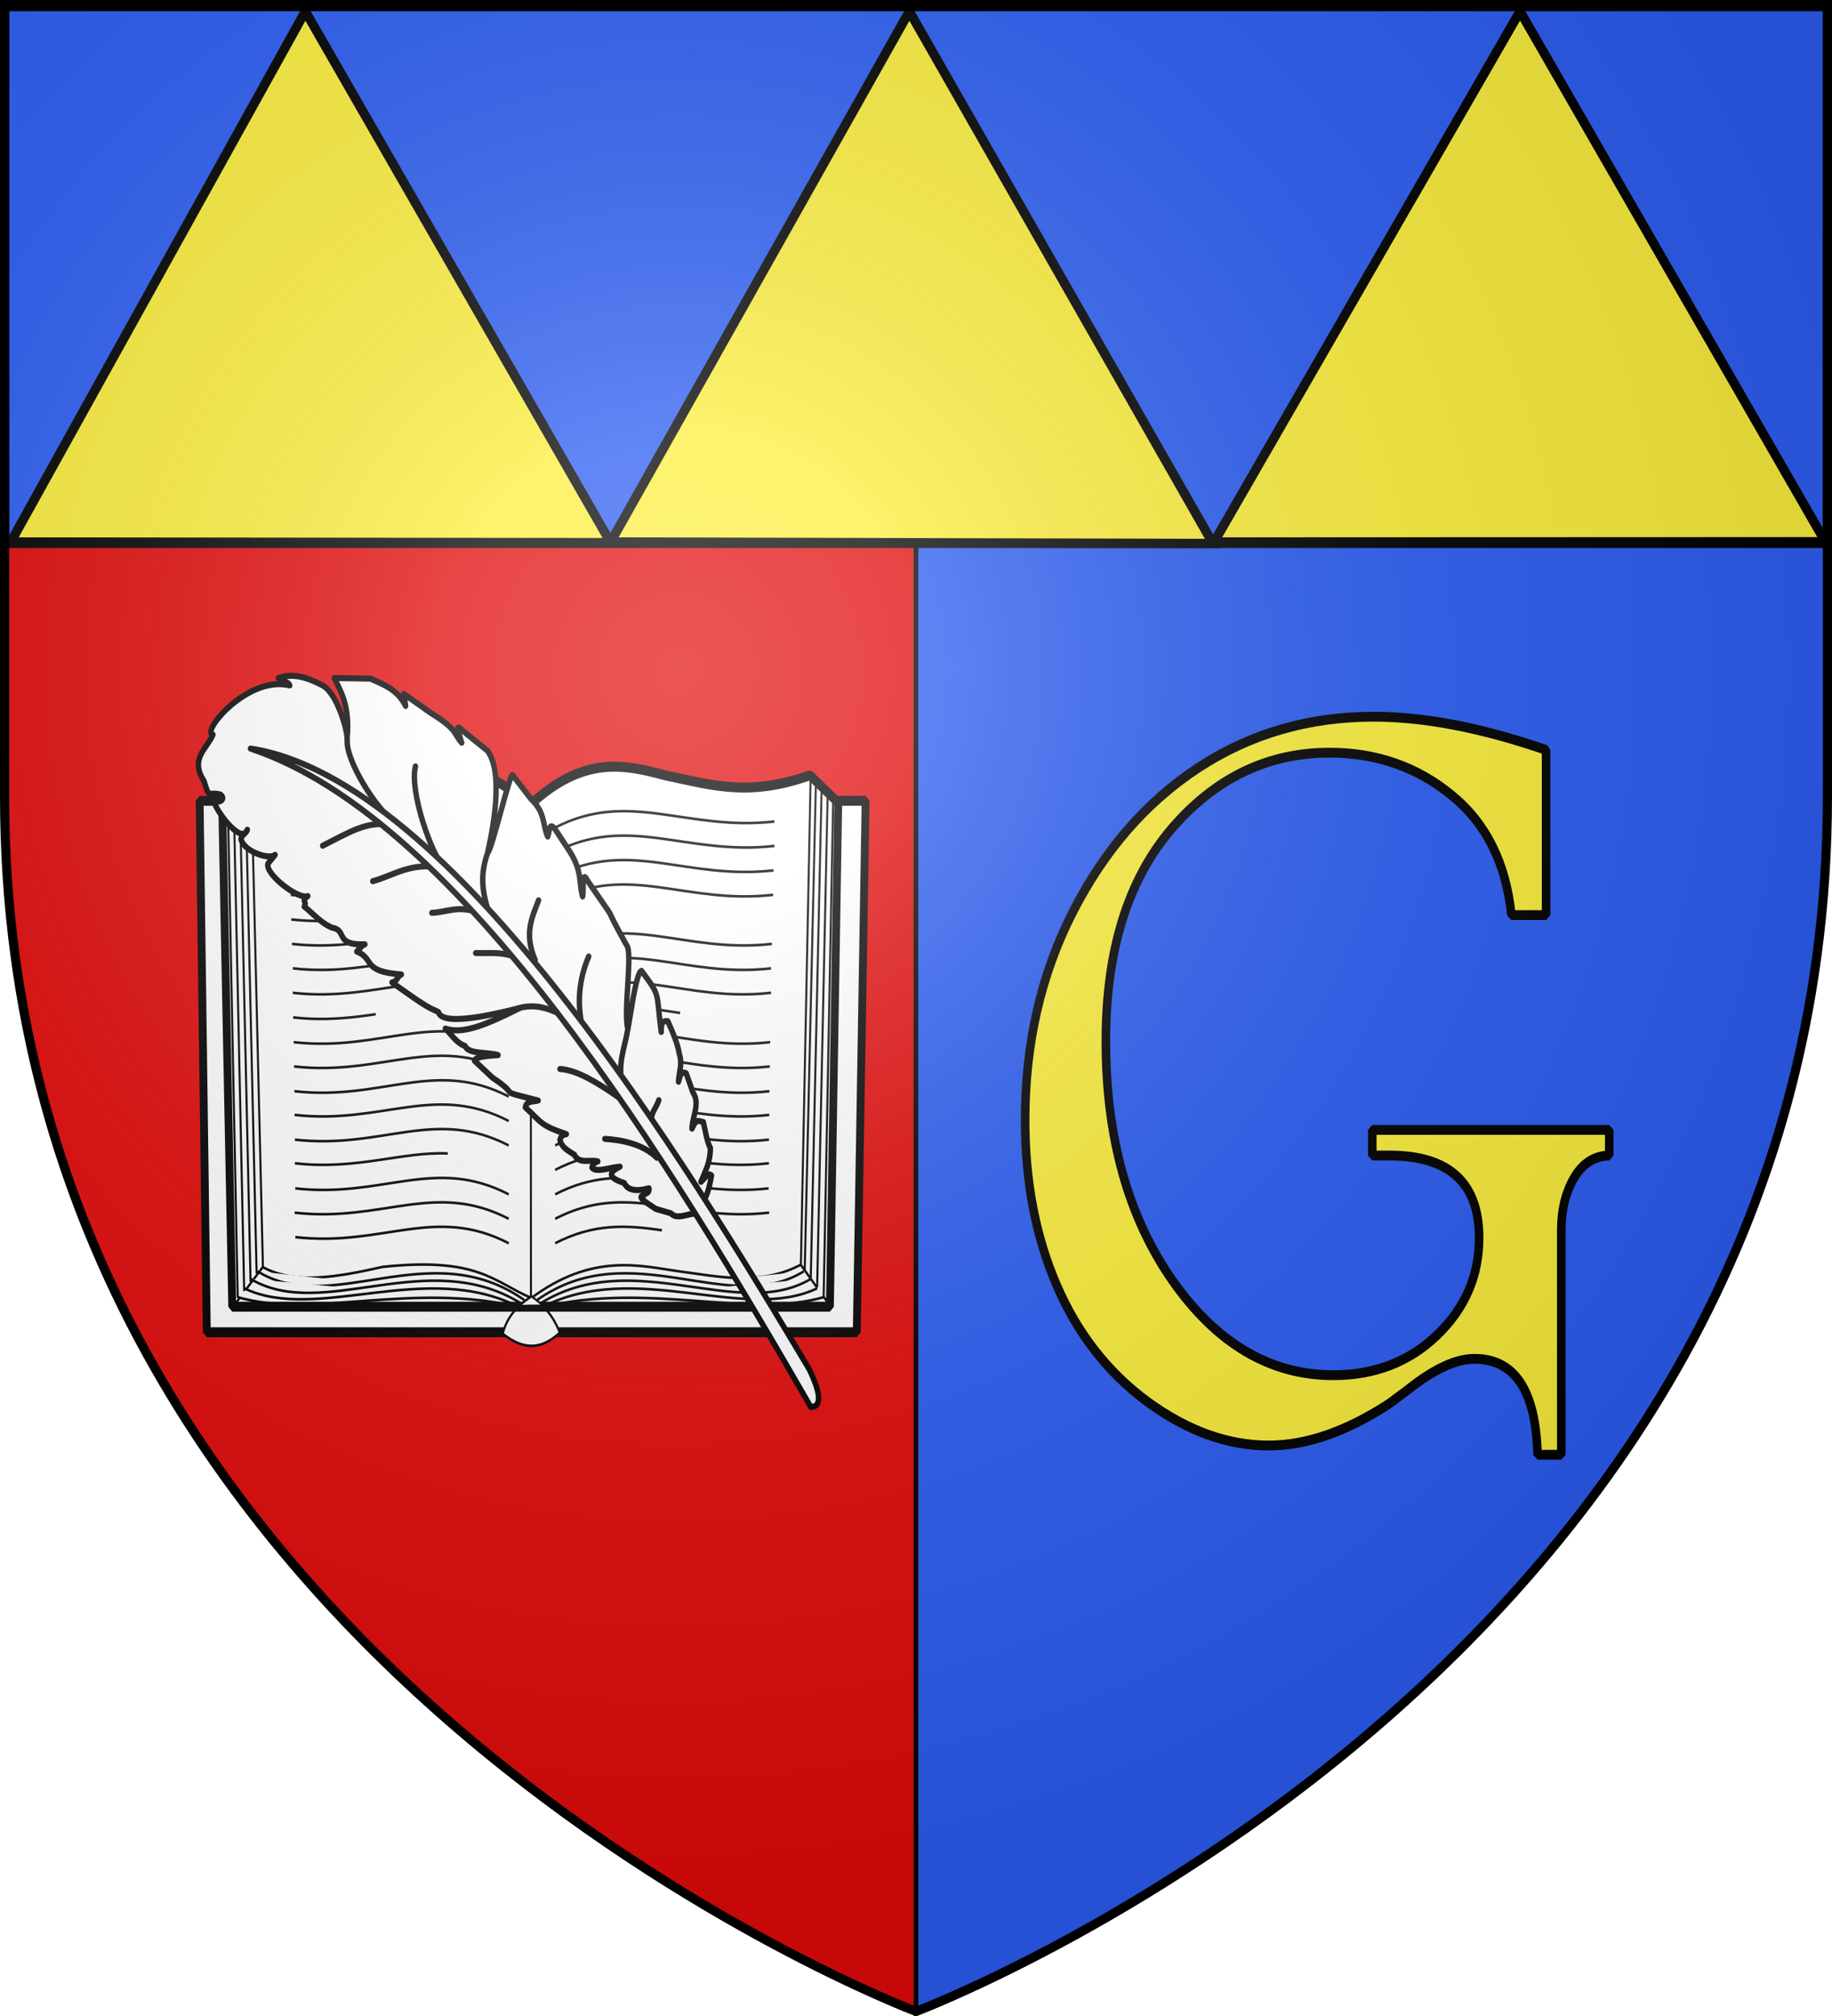 <?xml version="1.0" encoding="UTF-8" standalone="no"?>
<svg
   xmlns:dc="http://purl.org/dc/elements/1.1/"
   xmlns:cc="http://creativecommons.org/ns#"
   xmlns:rdf="http://www.w3.org/1999/02/22-rdf-syntax-ns#"
   xmlns:svg="http://www.w3.org/2000/svg"
   xmlns="http://www.w3.org/2000/svg"
   xmlns:xlink="http://www.w3.org/1999/xlink"
   xmlns:sodipodi="http://sodipodi.sourceforge.net/DTD/sodipodi-0.dtd"
   xmlns:inkscape="http://www.inkscape.org/namespaces/inkscape"
   height="660"
   width="600"
   version="1.0"
   id="svg2"
   sodipodi:version="0.32"
   inkscape:version="0.91 r13725"
   sodipodi:docname="Blason_ville_fr_Gières_38.svg"
   inkscape:export-filename="/Users/olivier/Desktop/Blason Rouge/Blason_Vide_3D.png"
   inkscape:export-xdpi="144"
   inkscape:export-ydpi="144"
   inkscape:output_extension="org.inkscape.output.svg.inkscape">
  <sodipodi:namedview
     inkscape:window-height="712"
     inkscape:window-width="1024"
     inkscape:pageshadow="2"
     inkscape:pageopacity="0.0"
     guidetolerance="10.0"
     gridtolerance="10.0"
     objecttolerance="10.0"
     borderopacity="1.0"
     bordercolor="#666666"
     pagecolor="#ffffff"
     id="base"
     showgrid="false"
     height="660px"
     inkscape:zoom="0.7719807"
     inkscape:cx="300.23534"
     inkscape:cy="329.98559"
     inkscape:window-x="158"
     inkscape:window-y="0"
     inkscape:current-layer="g6801"
     showguides="true"
     inkscape:guide-bbox="true"
     inkscape:window-maximized="0" />
  <desc
     id="desc4">Flag of Canton of Valais (Wallis)</desc>
  <defs
     id="defs6">
    <linearGradient
       id="linearGradient2893">
      <stop
         style="stop-color:white;stop-opacity:0.314;"
         offset="0"
         id="stop2895" />
      <stop
         id="stop2897"
         offset="0.19"
         style="stop-color:white;stop-opacity:0.251;" />
      <stop
         style="stop-color:#6b6b6b;stop-opacity:0.125;"
         offset="0.6"
         id="stop2901" />
      <stop
         style="stop-color:black;stop-opacity:0.125;"
         offset="1"
         id="stop2899" />
    </linearGradient>
    <radialGradient
       inkscape:collect="always"
       xlink:href="#linearGradient2893"
       id="radialGradient3163"
       gradientUnits="userSpaceOnUse"
       gradientTransform="matrix(1.353,0,0,1.349,-77.629,-85.747)"
       cx="221.445"
       cy="226.331"
       fx="221.445"
       fy="226.331"
       r="300" />
    <g
       id="s">
      <g
         id="c">
        <path
           id="t"
           d="M 0,0 L 0,1 L 0.5,1 L 0,0 z"
           transform="matrix(0.951,0.309,-0.309,0.951,0,-1)" />
        <use
           xlink:href="#t"
           transform="scale(-1,1)"
           id="use2144"
           x="0"
           y="0"
           width="810"
           height="540" />
      </g>
      <g
         id="a">
        <use
           xlink:href="#c"
           transform="matrix(0.309,0.951,-0.951,0.309,0,0)"
           id="use2147"
           x="0"
           y="0"
           width="810"
           height="540" />
        <use
           xlink:href="#c"
           transform="matrix(-0.809,0.588,-0.588,-0.809,0,0)"
           id="use2149"
           x="0"
           y="0"
           width="810"
           height="540" />
      </g>
      <use
         xlink:href="#a"
         transform="scale(-1,1)"
         id="use2151"
         x="0"
         y="0"
         width="810"
         height="540" />
    </g>
  </defs>
  <g
     inkscape:groupmode="layer"
     id="layer3"
     inkscape:label="Fond écu"
     style="display:inline">
    <path
       id="path2855"
       style="fill:#e20909;fill-opacity:1;fill-rule:evenodd;stroke:#000000;stroke-width:1.5;stroke-linecap:butt;stroke-linejoin:miter;stroke-opacity:1;stroke-miterlimit:4;stroke-dasharray:none"
       d="M 300,658.5 C 300,383.106 300,330.702 300,0.589 L 1.5,2.176 L 1.5,260.728 C 1.5,546.18 300,658.5 300,658.5 z"
       sodipodi:nodetypes="ccccc" />
    <g
       transform="matrix(1.455,0,0,1.378,-185.073,-415.312)"
       id="g3371"
       inkscape:label="Calque 1" />
    <path
       id="path4935"
       style="fill:#2b5df2;fill-opacity:1;fill-rule:evenodd;stroke:#000000;stroke-width:1.5;stroke-linecap:butt;stroke-linejoin:miter;stroke-miterlimit:4;stroke-dasharray:none;stroke-opacity:1;display:inline"
       d="M 300,659.25 C 300,383.856 300,331.452 300,1.339 L 598.5,2.926 L 598.5,261.478 C 598.5,546.93 300,659.25 300,659.25 z"
       sodipodi:nodetypes="ccccc" />
    <g
       id="layer1-3"
       inkscape:label="Calque 1"
       transform="matrix(1,0,0,1.198,0.004,-470.346)"
       style="fill:#2b5df2">
      <path
         id="rect2383"
         d="m 1.496,393.858 597.008,0 0,147.008 -597.008,0 0,-147.008 z"
         style="fill:#2b5df2;fill-opacity:1;fill-rule:nonzero;stroke:#020000;stroke-width:3;stroke-linecap:butt;stroke-miterlimit:4;stroke-opacity:1;stroke-dasharray:none"
         inkscape:connector-curvature="0" />
    </g>
    <path
       style="fill:#fcef3c;stroke:#000000;stroke-width:3.057;stroke-linecap:butt;stroke-linejoin:miter;stroke-miterlimit:4;stroke-opacity:1;stroke-dasharray:none"
       d="M 3.532,177.435 100,3.708 200,177.648 z"
       id="path25335"
       inkscape:connector-curvature="0"
       sodipodi:nodetypes="cccc" />
    <path
       sodipodi:nodetypes="cccc"
       inkscape:connector-curvature="0"
       id="path25339"
       d="M 200,177.435 297.827,3.708 397.254,177.934 z"
       style="fill:#fcef3c;stroke:#000000;stroke-width:3.057;stroke-linecap:butt;stroke-linejoin:miter;stroke-miterlimit:4;stroke-opacity:1;stroke-dasharray:none" />
    <path
       style="fill:#fcef3c;stroke:#000000;stroke-width:3.057;stroke-linecap:butt;stroke-linejoin:miter;stroke-miterlimit:4;stroke-opacity:1;stroke-dasharray:none"
       d="M 397.634,177.435 497.827,3.708 l 100,173.653 z"
       id="path25341"
       inkscape:connector-curvature="0"
       sodipodi:nodetypes="cccc" />
    <g
       inkscape:label="Meubles"
       id="layer4-0"
       transform="matrix(0.374,0,0,0.407,61.953,212.961)"
       style="fill:#ffffff">
      <g
         style="fill:#ffffff;display:inline"
         transform="matrix(2.501,0,0,2.91,-2102.173,-930.755)"
         id="g5605">
        <g
           id="g5607"
           inkscape:label="Fond écu"
           style="fill:#ffffff;display:inline">
          <g
             style="fill:#ffffff"
             id="g4308"
             transform="translate(-581.15,37.984)">
            <g
               style="fill:#ffffff"
               transform="translate(126,-178)"
               inkscape:label="Ornamentos"
               id="g5612" />
            <g
               style="fill:#ffffff"
               transform="translate(69.571,-101.36)"
               inkscape:label="Timbre"
               id="g4311" />
            <g
               style="fill:#ffffff;display:inline"
               transform="translate(69.571,-101.36)"
               id="g4313"
               inkscape:label="Escudo" />
            <g
               style="fill:#ffffff"
               transform="translate(126,-178)"
               inkscape:label="Piezas"
               id="g4315" />
            <g
               style="fill:#ffffff"
               transform="translate(126,-178)"
               inkscape:label="Muebles"
               id="layer5">
              <g
                 style="fill:#ffffff;display:inline"
                 transform="translate(-858.923,-13.841)"
                 id="g4781"
                 inkscape:label="Escudo" />
              <g
                 transform="translate(-802.495,-90.481)"
                 style="fill:#ffffff;display:inline"
                 inkscape:label="Piezas"
                 id="g4783" />
              <g
                 style="fill:#ffffff"
                 transform="translate(-802.495,-90.481)"
                 inkscape:label="Ornamento"
                 id="g4320" />
              <g
                 transform="translate(-802.495,-90.481)"
                 style="fill:#ffffff;display:inline"
                 inkscape:label="Borde 3px"
                 id="g4983" />
            </g>
            <g
               style="fill:#ffffff"
               transform="translate(-136.968,-103.127)"
               inkscape:label="fondo borde a 3px"
               id="layer7">
              <g
                 style="fill:#ffffff;stroke:#000000;stroke-width:1;stroke-linejoin:bevel;stroke-miterlimit:4.092;stroke-opacity:1;stroke-dasharray:none;display:inline"
                 transform="matrix(1.146,0,0,1.146,824.659,143.459)"
                 id="g5262">
                <g
                   style="fill:#ffffff"
                   id="g5264"
                   transform="matrix(0.623,0,0,0.623,489.973,162.248)">
                  <g
                     style="fill:#ffffff"
                     id="g5266"
                     transform="translate(387.049,-15.439)">
                    <g
                       style="fill:#ffffff;fill-opacity:1;stroke-width:0.694;stroke-miterlimit:4.092;stroke-dasharray:none"
                       id="g5268"
                       transform="matrix(1.442,0,0,1.442,-85.319,-154.438)">
                      <g
                         transform="translate(-62.859,31.981)"
                         id="g5270"
                         style="fill:#ffffff;stroke-width:0.694;stroke-miterlimit:4.092;stroke-dasharray:none">
                        <g
                           transform="translate(-188.034,-310.491)"
                           id="g5272"
                           style="fill:#ffffff;fill-opacity:1;stroke:#000000;stroke-width:0.694;stroke-miterlimit:4.092;stroke-opacity:1;stroke-dasharray:none">
                          <path
                             inkscape:connector-curvature="0"
                             d="m 212.75,490.671 226.495,0 -3,142.692 -221.061,0 -2.434,-142.692 z"
                             id="path5274"
                             style="fill:#ffffff;fill-opacity:1;fill-rule:evenodd;stroke:#000000;stroke-width:2.673;stroke-linecap:butt;stroke-linejoin:miter;stroke-miterlimit:4.092;stroke-opacity:1;stroke-dasharray:none" />
                          <path
                             inkscape:connector-curvature="0"
                             d="m 220.677,492.369 3.397,134.198 203.279,0 2.831,-135.331 -9.626,-7.361 c -21.132,5.889 -33.582,2.565 -49.263,0 -13.776,-2.904 -27.658,-5.418 -45.865,7.927 -11.149,-6.056 -18.375,-14.319 -52.66,-7.361 -14.156,2.137 -28.312,3.8 -42.468,0 l -9.626,7.927 0,0 z"
                             id="path5276"
                             style="fill:#ffffff;fill-opacity:1;fill-rule:evenodd;stroke:#000000;stroke-width:0.694;stroke-linecap:butt;stroke-linejoin:miter;stroke-miterlimit:4.092;stroke-opacity:1;stroke-dasharray:none" />
                          <path
                             inkscape:connector-curvature="0"
                             d="m 230.303,485.008 3.964,130.801 -10.192,10.759 10.132,-10.692 c 11.059,4.722 25.285,2.688 40.829,-0.067 32.524,-2.718 37.713,4.028 50.527,8.349 20.749,-12.193 37.18,-8.612 49.697,-7.216 13.967,1.446 27.934,4.089 41.902,-1.699 l 10.199,11.265 -10.132,-11.258 3.331,-131.374"
                             id="path5278"
                             style="fill:none;stroke:#000000;stroke-width:0.694;stroke-linecap:butt;stroke-linejoin:miter;stroke-miterlimit:4.092;stroke-opacity:1;stroke-dasharray:none" />
                          <path
                             inkscape:connector-curvature="0"
                             sodipodi:nodetypes="cc"
                             d="M 325.431,623.736 325.328,491.491"
                             id="path5280"
                             style="fill:#ffffff;fill-opacity:1;fill-rule:evenodd;stroke:#000000;stroke-width:0.694;stroke-linecap:butt;stroke-linejoin:miter;stroke-miterlimit:4.092;stroke-opacity:1;stroke-dasharray:none" />
                          <path
                             inkscape:connector-curvature="0"
                             sodipodi:nodetypes="cccc"
                             d="m 325.535,623.778 c -4.793,2.459 -8.364,5.598 -9.693,9.982 6.999,4.385 13.008,4.406 19.385,-0.289 -2.173,-4.5 -5.595,-7.502 -9.693,-9.693 z"
                             id="path5282"
                             style="fill:#ffffff;fill-opacity:1;fill-rule:evenodd;stroke:#000000;stroke-width:0.694;stroke-linecap:butt;stroke-linejoin:miter;stroke-miterlimit:4.092;stroke-opacity:1;stroke-dasharray:none" />
                        </g>
                        <path
                           inkscape:connector-curvature="0"
                           d="m 139.452,314.232 c 32.044,-17.856 65.398,4.737 90.732,-7.719"
                           id="path5284"
                           style="fill:#ffffff;fill-opacity:1;stroke:#000000;stroke-width:0.694;stroke-linecap:butt;stroke-linejoin:miter;stroke-miterlimit:4.092;stroke-opacity:1;stroke-dasharray:none" />
                        <path
                           inkscape:connector-curvature="0"
                           d="m 140.338,315.244 c 31.917,-15.832 67.55,4.99 92.251,-6.707"
                           id="path5286"
                           style="fill:#ffffff;fill-opacity:1;stroke:#000000;stroke-width:0.694;stroke-linecap:butt;stroke-linejoin:miter;stroke-miterlimit:4.092;stroke-opacity:1;stroke-dasharray:none" />
                        <path
                           inkscape:connector-curvature="0"
                           d="m 234.74,311.068 c -24.828,9.419 -61.852,-7.859 -93.516,5.062 36.282,-6.912 70.003,3.222 95.712,-2.678 l 3.261,-134.202"
                           id="path5288"
                           style="fill:#ffffff;fill-opacity:1;stroke:#000000;stroke-width:0.694;stroke-linecap:butt;stroke-linejoin:miter;stroke-miterlimit:4.092;stroke-opacity:1;stroke-dasharray:none" />
                        <path
                           inkscape:connector-curvature="0"
                           d="m 234.723,310.811 3.6,-132.994"
                           id="path5290"
                           style="fill:#ffffff;fill-opacity:1;stroke:#000000;stroke-width:0.694;stroke-linecap:butt;stroke-linejoin:miter;stroke-miterlimit:4.092;stroke-opacity:1;stroke-dasharray:none" />
                        <path
                           inkscape:connector-curvature="0"
                           d="m 232.555,308.349 3.711,-132.112"
                           id="path5292"
                           style="fill:#ffffff;fill-opacity:1;stroke:#000000;stroke-width:0.694;stroke-linecap:butt;stroke-linejoin:miter;stroke-miterlimit:4.092;stroke-opacity:1;stroke-dasharray:none" />
                        <path
                           inkscape:connector-curvature="0"
                           d="m 230.498,306.108 3.821,-131.267"
                           id="path5294"
                           style="fill:#ffffff;fill-opacity:1;stroke:#000000;stroke-width:0.694;stroke-linecap:butt;stroke-linejoin:miter;stroke-miterlimit:4.092;stroke-opacity:1;stroke-dasharray:none" />
                        <path
                           inkscape:connector-curvature="0"
                           d="m 135.138,314.232 c -32.044,-17.856 -65.398,4.737 -90.732,-7.719"
                           id="path5296"
                           style="fill:#ffffff;fill-opacity:1;stroke:#000000;stroke-width:0.694;stroke-linecap:butt;stroke-linejoin:miter;stroke-miterlimit:4.092;stroke-opacity:1;stroke-dasharray:none" />
                        <path
                           inkscape:connector-curvature="0"
                           d="m 134.252,315.244 c -31.917,-15.832 -67.55,4.99 -92.251,-6.707"
                           id="path5298"
                           style="fill:#ffffff;fill-opacity:1;stroke:#000000;stroke-width:0.694;stroke-linecap:butt;stroke-linejoin:miter;stroke-miterlimit:4.092;stroke-opacity:1;stroke-dasharray:none" />
                        <path
                           inkscape:connector-curvature="0"
                           d="m 39.85,311.068 c 24.828,9.419 61.852,-7.859 93.516,5.062 -36.282,-6.912 -70.003,3.222 -95.712,-2.678 L 34.294,180.503"
                           id="path5300"
                           style="fill:#ffffff;fill-opacity:1;stroke:#000000;stroke-width:0.694;stroke-linecap:butt;stroke-linejoin:miter;stroke-miterlimit:4.092;stroke-opacity:1;stroke-dasharray:none" />
                        <path
                           inkscape:connector-curvature="0"
                           d="M 39.867,311.818 36.266,178.824"
                           id="path5302"
                           style="fill:#ffffff;fill-opacity:1;stroke:#000000;stroke-width:0.694;stroke-linecap:butt;stroke-linejoin:miter;stroke-miterlimit:4.092;stroke-opacity:1;stroke-dasharray:none" />
                        <path
                           inkscape:connector-curvature="0"
                           d="M 42.034,309.357 38.324,177.245"
                           id="path5304"
                           style="fill:#ffffff;fill-opacity:1;stroke:#000000;stroke-width:0.694;stroke-linecap:butt;stroke-linejoin:miter;stroke-miterlimit:4.092;stroke-opacity:1;stroke-dasharray:none" />
                        <path
                           inkscape:connector-curvature="0"
                           d="M 44.092,307.115 40.271,175.849"
                           id="path5306"
                           style="fill:#ffffff;fill-opacity:1;stroke:#000000;stroke-width:0.694;stroke-linecap:butt;stroke-linejoin:miter;stroke-miterlimit:4.092;stroke-opacity:1;stroke-dasharray:none" />
                        <path
                           inkscape:connector-curvature="0"
                           d="m 55.259,185.737 c 29.964,2.666 49.342,-8.665 74.573,1.642"
                           id="path5308"
                           style="fill:#ffffff;stroke:#000000;stroke-width:0.694;stroke-linecap:butt;stroke-linejoin:miter;stroke-miterlimit:4.092;stroke-opacity:1;stroke-dasharray:none" />
                        <path
                           inkscape:connector-curvature="0"
                           d="m 57.259,297.328 c 29.964,2.666 47.342,-8.665 72.573,1.642"
                           id="path5310"
                           style="fill:#ffffff;stroke:#000000;stroke-width:0.694;stroke-linecap:butt;stroke-linejoin:miter;stroke-miterlimit:4.092;stroke-opacity:1;stroke-dasharray:none" />
                        <path
                           inkscape:connector-curvature="0"
                           d="m 55.725,205.43 c 18.463,1.643 32.73,-2.029 46.864,-2.678"
                           id="path5312"
                           style="fill:#ffffff;stroke:#000000;stroke-width:0.694;stroke-linecap:butt;stroke-linejoin:miter;stroke-miterlimit:4.092;stroke-opacity:1;stroke-dasharray:none" />
                        <g
                           transform="translate(5.0067902e-6,11.378)"
                           id="g5314"
                           style="fill:#ffffff;stroke-width:0.694;stroke-miterlimit:4.092;stroke-dasharray:none">
                          <g
                             id="g5316"
                             style="fill:#ffffff;stroke-width:0.694;stroke-miterlimit:4.092;stroke-dasharray:none">
                            <path
                               inkscape:connector-curvature="0"
                               d="m 55.894,200.658 c 29.964,2.666 48.707,-8.707 73.937,1.6"
                               id="path5318"
                               style="fill:#ffffff;stroke:#000000;stroke-width:0.694;stroke-linecap:butt;stroke-linejoin:miter;stroke-miterlimit:4.092;stroke-opacity:1;stroke-dasharray:none" />
                          </g>
                        </g>
                        <path
                           inkscape:connector-curvature="0"
                           d="m 56.106,218.6 c 29.964,2.666 48.495,-8.707 73.725,1.6"
                           id="path5320"
                           style="fill:#ffffff;stroke:#000000;stroke-width:0.694;stroke-linecap:butt;stroke-linejoin:miter;stroke-miterlimit:4.092;stroke-opacity:1;stroke-dasharray:none" />
                        <path
                           inkscape:connector-curvature="0"
                           d="m 57,264.507 c 29.964,2.666 47.601,-8.665 72.831,1.642"
                           id="path5322"
                           style="fill:#ffffff;stroke:#000000;stroke-width:0.694;stroke-linecap:butt;stroke-linejoin:miter;stroke-miterlimit:4.092;stroke-opacity:1;stroke-dasharray:none" />
                        <path
                           inkscape:connector-curvature="0"
                           d="m 57.118,271.156 c 29.964,2.666 47.483,-8.749 72.713,1.558"
                           id="path5324"
                           style="fill:#ffffff;stroke:#000000;stroke-width:0.694;stroke-linecap:butt;stroke-linejoin:miter;stroke-miterlimit:4.092;stroke-opacity:1;stroke-dasharray:none" />
                        <path
                           inkscape:connector-curvature="0"
                           d="m 57.113,277.499 c 21.176,1.884 36.138,-3.154 51.999,-2.634"
                           id="path5326"
                           style="fill:#ffffff;stroke:#000000;stroke-width:0.694;stroke-linecap:butt;stroke-linejoin:miter;stroke-miterlimit:4.092;stroke-opacity:1;stroke-dasharray:none" />
                        <path
                           inkscape:connector-curvature="0"
                           d="m 57.24,284.242 c 29.964,2.666 47.361,-8.707 72.591,1.6"
                           id="path5328"
                           style="fill:#ffffff;stroke:#000000;stroke-width:0.694;stroke-linecap:butt;stroke-linejoin:miter;stroke-miterlimit:4.092;stroke-opacity:1;stroke-dasharray:none" />
                        <path
                           inkscape:connector-curvature="0"
                           d="m 57.047,290.764 c 29.964,2.666 47.554,-8.665 72.784,1.642"
                           id="path5330"
                           style="fill:#ffffff;stroke:#000000;stroke-width:0.694;stroke-linecap:butt;stroke-linejoin:miter;stroke-miterlimit:4.092;stroke-opacity:1;stroke-dasharray:none" />
                        <path
                           inkscape:connector-curvature="0"
                           d="m 56.403,225.165 c 29.964,2.666 48.198,-8.707 73.429,1.6"
                           id="path5332"
                           style="fill:#ffffff;stroke:#000000;stroke-width:0.694;stroke-linecap:butt;stroke-linejoin:miter;stroke-miterlimit:4.092;stroke-opacity:1;stroke-dasharray:none" />
                        <path
                           inkscape:connector-curvature="0"
                           d="m 56.403,231.729 c 29.964,2.666 48.198,-8.707 73.429,1.6"
                           id="path5334"
                           style="fill:#ffffff;stroke:#000000;stroke-width:0.694;stroke-linecap:butt;stroke-linejoin:miter;stroke-miterlimit:4.092;stroke-opacity:1;stroke-dasharray:none" />
                        <path
                           inkscape:connector-curvature="0"
                           d="m 56.53,238.335 c 10.541,0.938 19.614,0.133 28.047,-0.855"
                           id="path5336"
                           style="fill:#ffffff;stroke:#000000;stroke-width:0.694;stroke-linecap:butt;stroke-linejoin:miter;stroke-miterlimit:4.092;stroke-opacity:1;stroke-dasharray:none" />
                        <path
                           inkscape:connector-curvature="0"
                           d="m 56.699,244.984 c 29.964,2.666 47.902,-8.834 73.132,1.473"
                           id="path5338"
                           style="fill:#ffffff;stroke:#000000;stroke-width:0.694;stroke-linecap:butt;stroke-linejoin:miter;stroke-miterlimit:4.092;stroke-opacity:1;stroke-dasharray:none" />
                        <path
                           inkscape:connector-curvature="0"
                           d="m 56.826,251.506 c 29.964,2.666 47.775,-8.792 73.005,1.515"
                           id="path5340"
                           style="fill:#ffffff;stroke:#000000;stroke-width:0.694;stroke-linecap:butt;stroke-linejoin:miter;stroke-miterlimit:4.092;stroke-opacity:1;stroke-dasharray:none" />
                        <path
                           inkscape:connector-curvature="0"
                           d="m 56.954,258.155 c 29.964,2.666 47.648,-8.877 72.878,1.43"
                           id="path5342"
                           style="fill:#ffffff;stroke:#000000;stroke-width:0.694;stroke-linecap:butt;stroke-linejoin:miter;stroke-miterlimit:4.092;stroke-opacity:1;stroke-dasharray:none" />
                        <path
                           inkscape:connector-curvature="0"
                           d="m 55.555,198.866 c 29.964,2.666 49.046,-8.665 74.276,1.642"
                           id="path5729"
                           style="fill:#ffffff;stroke:#000000;stroke-width:0.694;stroke-linecap:butt;stroke-linejoin:miter;stroke-miterlimit:4.092;stroke-opacity:1;stroke-dasharray:none" />
                        <path
                           inkscape:connector-curvature="0"
                           d="m 55.259,192.301 c 29.964,2.666 49.342,-8.665 74.573,1.642"
                           id="path5731"
                           style="fill:#ffffff;stroke:#000000;stroke-width:0.694;stroke-linecap:butt;stroke-linejoin:miter;stroke-miterlimit:4.092;stroke-opacity:1;stroke-dasharray:none" />
                        <path
                           inkscape:connector-curvature="0"
                           d="m 220.191,185.737 c -29.964,2.666 -49.342,-8.665 -74.573,1.642"
                           id="path5733"
                           style="fill:#ffffff;fill-opacity:1;stroke:#000000;stroke-width:0.694;stroke-linecap:butt;stroke-linejoin:miter;stroke-miterlimit:4.092;stroke-opacity:1;stroke-dasharray:none" />
                        <path
                           inkscape:connector-curvature="0"
                           d="m 181.935,295.485 c -11.918,-1.37 -23.028,-1.943 -36.317,3.485"
                           id="path5350"
                           style="fill:#ffffff;fill-opacity:1;stroke:#000000;stroke-width:0.694;stroke-linecap:butt;stroke-linejoin:miter;stroke-miterlimit:4.092;stroke-opacity:1;stroke-dasharray:none" />
                        <path
                           inkscape:connector-curvature="0"
                           d="m 219.725,205.43 c -29.964,2.666 -48.876,-8.665 -74.107,1.642"
                           id="path5352"
                           style="fill:#ffffff;fill-opacity:1;stroke:#000000;stroke-width:0.694;stroke-linecap:butt;stroke-linejoin:miter;stroke-miterlimit:4.092;stroke-opacity:1;stroke-dasharray:none" />
                        <g
                           transform="matrix(-1,0,0,1,275.45,11.378)"
                           id="g5354"
                           style="fill:#ffffff;fill-opacity:1;stroke-width:0.694;stroke-miterlimit:4.092;stroke-dasharray:none">
                          <g
                             id="g5356"
                             style="fill:#ffffff;fill-opacity:1;stroke-width:0.694;stroke-miterlimit:4.092;stroke-dasharray:none">
                            <path
                               inkscape:connector-curvature="0"
                               d="m 111.116,197.985 c 6.007,0.374 12.141,1.587 18.716,4.273"
                               id="path5358"
                               style="fill:#ffffff;fill-opacity:1;stroke:#000000;stroke-width:0.694;stroke-linecap:butt;stroke-linejoin:miter;stroke-miterlimit:4.092;stroke-opacity:1;stroke-dasharray:none" />
                          </g>
                        </g>
                        <path
                           inkscape:connector-curvature="0"
                           d="m 219.344,218.6 c -29.964,2.666 -48.495,-8.707 -73.725,1.6"
                           id="path5360"
                           style="fill:#ffffff;fill-opacity:1;stroke:#000000;stroke-width:0.694;stroke-linecap:butt;stroke-linejoin:miter;stroke-miterlimit:4.092;stroke-opacity:1;stroke-dasharray:none" />
                        <path
                           inkscape:connector-curvature="0"
                           d="m 218.45,264.507 c -29.964,2.666 -47.601,-8.665 -72.831,1.642"
                           id="path5362"
                           style="fill:#ffffff;fill-opacity:1;stroke:#000000;stroke-width:0.694;stroke-linecap:butt;stroke-linejoin:miter;stroke-miterlimit:4.092;stroke-opacity:1;stroke-dasharray:none" />
                        <path
                           inkscape:connector-curvature="0"
                           d="m 218.332,271.156 c -29.964,2.666 -47.483,-8.749 -72.713,1.558"
                           id="path5364"
                           style="fill:#ffffff;fill-opacity:1;stroke:#000000;stroke-width:0.694;stroke-linecap:butt;stroke-linejoin:miter;stroke-miterlimit:4.092;stroke-opacity:1;stroke-dasharray:none" />
                        <path
                           inkscape:connector-curvature="0"
                           d="m 218.337,277.499 c -29.964,2.666 -47.488,-8.528 -72.718,1.779"
                           id="path5366"
                           style="fill:#ffffff;fill-opacity:1;stroke:#000000;stroke-width:0.694;stroke-linecap:butt;stroke-linejoin:miter;stroke-miterlimit:4.092;stroke-opacity:1;stroke-dasharray:none" />
                        <path
                           inkscape:connector-curvature="0"
                           d="m 218.21,284.242 c -29.964,2.666 -47.361,-8.707 -72.591,1.6"
                           id="path5368"
                           style="fill:#ffffff;fill-opacity:1;stroke:#000000;stroke-width:0.694;stroke-linecap:butt;stroke-linejoin:miter;stroke-miterlimit:4.092;stroke-opacity:1;stroke-dasharray:none" />
                        <path
                           inkscape:connector-curvature="0"
                           d="m 218.403,290.764 c -29.964,2.666 -47.554,-8.665 -72.784,1.642"
                           id="path5370"
                           style="fill:#ffffff;fill-opacity:1;stroke:#000000;stroke-width:0.694;stroke-linecap:butt;stroke-linejoin:miter;stroke-miterlimit:4.092;stroke-opacity:1;stroke-dasharray:none" />
                        <path
                           inkscape:connector-curvature="0"
                           d="m 219.047,225.165 c -29.964,2.666 -48.198,-8.707 -73.429,1.6"
                           id="path5372"
                           style="fill:#ffffff;fill-opacity:1;stroke:#000000;stroke-width:0.694;stroke-linecap:butt;stroke-linejoin:miter;stroke-miterlimit:4.092;stroke-opacity:1;stroke-dasharray:none" />
                        <path
                           inkscape:connector-curvature="0"
                           d="m 219.047,231.729 c -29.964,2.666 -48.198,-8.707 -73.429,1.6"
                           id="path5374"
                           style="fill:#ffffff;fill-opacity:1;stroke:#000000;stroke-width:0.694;stroke-linecap:butt;stroke-linejoin:miter;stroke-miterlimit:4.092;stroke-opacity:1;stroke-dasharray:none" />
                        <path
                           inkscape:connector-curvature="0"
                           d="m 188.118,237.15 c -14.386,-1.751 -27.119,-3.54 -42.5,2.743"
                           id="path5376"
                           style="fill:#ffffff;fill-opacity:1;stroke:#000000;stroke-width:0.694;stroke-linecap:butt;stroke-linejoin:miter;stroke-miterlimit:4.092;stroke-opacity:1;stroke-dasharray:none" />
                        <path
                           inkscape:connector-curvature="0"
                           d="m 218.751,244.984 c -29.964,2.666 -47.902,-8.834 -73.132,1.473"
                           id="path5378"
                           style="fill:#ffffff;fill-opacity:1;stroke:#000000;stroke-width:0.694;stroke-linecap:butt;stroke-linejoin:miter;stroke-miterlimit:4.092;stroke-opacity:1;stroke-dasharray:none" />
                        <path
                           inkscape:connector-curvature="0"
                           d="m 218.623,251.506 c -29.964,2.666 -47.775,-8.792 -73.005,1.515"
                           id="path5380"
                           style="fill:#ffffff;fill-opacity:1;stroke:#000000;stroke-width:0.694;stroke-linecap:butt;stroke-linejoin:miter;stroke-miterlimit:4.092;stroke-opacity:1;stroke-dasharray:none" />
                        <path
                           inkscape:connector-curvature="0"
                           d="m 218.496,258.155 c -29.964,2.666 -47.648,-8.877 -72.878,1.43"
                           id="path5382"
                           style="fill:#ffffff;fill-opacity:1;stroke:#000000;stroke-width:0.694;stroke-linecap:butt;stroke-linejoin:miter;stroke-miterlimit:4.092;stroke-opacity:1;stroke-dasharray:none" />
                        <path
                           inkscape:connector-curvature="0"
                           d="m 219.894,198.866 c -29.964,2.666 -49.046,-8.665 -74.276,1.642"
                           id="path5384"
                           style="fill:#ffffff;fill-opacity:1;stroke:#000000;stroke-width:0.694;stroke-linecap:butt;stroke-linejoin:miter;stroke-miterlimit:4.092;stroke-opacity:1;stroke-dasharray:none" />
                        <path
                           inkscape:connector-curvature="0"
                           d="m 220.191,192.301 c -29.964,2.666 -49.342,-8.665 -74.573,1.642"
                           id="path5386"
                           style="fill:#ffffff;fill-opacity:1;stroke:#000000;stroke-width:0.694;stroke-linecap:butt;stroke-linejoin:miter;stroke-miterlimit:4.092;stroke-opacity:1;stroke-dasharray:none" />
                      </g>
                    </g>
                  </g>
                  <path
                     inkscape:connector-curvature="0"
                     d="m 257.823,138.434 4.899,193.494 293.099,0 4.082,-195.127 -13.879,-10.614 c -30.469,8.491 -48.42,3.698 -71.03,0 -19.863,-4.187 -39.879,-7.812 -66.131,11.43 -16.076,-8.732 -26.494,-20.646 -75.928,-10.614 -20.411,3.082 -40.822,5.48 -61.232,0 l -13.879,11.43 0,0 z"
                     id="path5388"
                     style="fill:#ffffff;fill-opacity:0;fill-rule:evenodd;stroke:#000000;stroke-width:3.854;stroke-linecap:butt;stroke-linejoin:miter;stroke-miterlimit:4.092;stroke-opacity:1;stroke-dasharray:none;display:inline" />
                  <path
                     inkscape:connector-curvature="0"
                     transform="matrix(1.053,0,0,1.053,757.785,-245.452)"
                     id="path5390"
                     d="m -335.364,547.644 c 0.044,-0.034 0.329,-0.23 0.541,-0.373 1.133,-0.764 2.492,-1.57 3.828,-2.269 l 0.208,-0.109 0.131,0.071 c 1.099,0.596 2.335,1.357 3.362,2.07 0.23,0.16 0.679,0.481 0.81,0.58 l 0.056,0.042 -4.475,0 c -4.331,0 -4.475,-4e-4 -4.459,-0.012 l 0,0 z"
                     style="fill:#ffffff;fill-opacity:1;fill-rule:nonzero;stroke:#000000;stroke-width:0.206;stroke-linecap:round;stroke-miterlimit:4;stroke-opacity:1;stroke-dasharray:none;stroke-dashoffset:0" />
                  <g
                     id="g28702"
                     transform="matrix(1.497,0,0,1.183,-656.637,-358.812)">
                    <g
                       style="display:inline"
                       inkscape:label="Fond écu"
                       id="layer3-3">
                      <g
                         transform="translate(3.56,2)"
                         id="g6801">
                        <g
                           style="fill:#ffffff;display:inline"
                           id="g44606"
                           transform="matrix(0.364,-0.477,0.428,0.406,407.503,448.066)">
                          <use
                             transform="matrix(3.099,0,0,3.463,-657.414,-1341.48)"
                             style="fill:#ffffff;stroke:#000000;stroke-width:0.933;stroke-miterlimit:4;stroke-opacity:1;stroke-dasharray:none"
                             id="use10032"
                             x="0"
                             y="0"
                             width="744.094"
                             height="1052.362"
                             xlink:href="#use10030" />
                          <use
                             transform="translate(0,13.851)"
                             style="fill:#ffffff;stroke:#000000;stroke-width:0.933;stroke-miterlimit:4;stroke-opacity:1;stroke-dasharray:none"
                             id="use10034"
                             x="0"
                             y="0"
                             width="744.094"
                             height="1052.362"
                             xlink:href="#use10032" />
                          <use
                             transform="translate(0,13.851)"
                             style="fill:#ffffff;stroke:#000000;stroke-width:0.933;stroke-miterlimit:4;stroke-opacity:1;stroke-dasharray:none"
                             id="use10036"
                             x="0"
                             y="0"
                             width="744.094"
                             height="1052.362"
                             xlink:href="#use10034" />
                          <use
                             transform="translate(0,13.851)"
                             style="fill:#ffffff;stroke:#000000;stroke-width:0.933;stroke-miterlimit:4;stroke-opacity:1;stroke-dasharray:none"
                             id="use10038"
                             x="0"
                             y="0"
                             width="744.094"
                             height="1052.362"
                             xlink:href="#use10036" />
                          <use
                             transform="translate(0,13.851)"
                             style="fill:#ffffff;stroke:#000000;stroke-width:0.933;stroke-miterlimit:4;stroke-opacity:1;stroke-dasharray:none"
                             id="use10040"
                             x="0"
                             y="0"
                             width="744.094"
                             height="1052.362"
                             xlink:href="#use10038" />
                          <use
                             transform="translate(0,13.851)"
                             style="fill:#ffffff;stroke:#000000;stroke-width:0.933;stroke-miterlimit:4;stroke-opacity:1;stroke-dasharray:none"
                             id="use10042"
                             x="0"
                             y="0"
                             width="744.094"
                             height="1052.362"
                             xlink:href="#use10040" />
                          <use
                             transform="translate(0,13.851)"
                             style="fill:#ffffff;stroke:#000000;stroke-width:0.933;stroke-miterlimit:4;stroke-opacity:1;stroke-dasharray:none"
                             id="use10044"
                             x="0"
                             y="0"
                             width="744.094"
                             height="1052.362"
                             xlink:href="#use10042" />
                          <g
                             id="g4107"
                             style="fill:#ffffff">
                            <path
                               d="m 283.808,587.951 c 7.007,-1.983 7.955,1.559 21.028,-5.948 0.169,-2.507 -2.769,-1.954 -6.47,-2.509 6.299,-1.873 11.234,-2.425 17.007,-7.277 1.033,-3.37 4.754,-7.79 7.67,-11.895 -1.61,-2.978 -1.343,-4.213 -6.902,-2.83 4.912,-3.926 13.202,-4.798 14.736,-11.777 l 5.075,-9.513 c -0.784,-3.287 -3.636,-1.645 -6.25,-0.574 3.775,-2.98 8.441,-4.004 11.324,-8.939 3.401,-4.151 6.097,-10.111 8.715,-16.269 -1.932,-3.271 -4.327,-1.496 -6.76,0.692 14.467,-16.431 13.708,-11.733 16.882,-29.437 -2.798,-2.207 -25.673,12.703 -28.105,13.364 5.172,-7.877 32.689,-23.702 32.725,-28.852 9.762,-30.373 3.38,-4.661 10.911,-39.281 2.378,-6.341 -5.188,1.896 -8.195,3.449 4.299,-6.783 9.532,-8.275 12.897,-20.349 l 3.422,-14.391 c 1.093,-6.087 -3.322,-1.592 -5.681,-1.047 2.954,-6.683 8.637,-8.95 8.683,-20.211 l 2.524,-16.049 c 1.583,-3.059 -37.599,16.137 -40.26,15.039 2.238,-1.352 36.982,-17.164 40.466,-34.452 l -1.452,-18.515 c 0.291,-6.356 -2.866,0.713 -5.117,4.257 0.489,-6.815 3.874,-5.686 0.116,-24.148 l -2.541,-18.09 -4.124,4.873 c 3.506,-9.086 0.249,-16.946 -2.44,-24.908 l -13.415,-16.225 c -2.323,5.7 -4.458,16.232 -19.169,26.08 3.032,-2.223 14.392,-19.771 11.765,-29.028 -2.638,-9.298 -6.007,-17.135 -13.759,-21.814 -0.48,2.31 2.524,4.954 1.414,7.482 -11.834,-22.242 -52.564,-23.699 -48.638,-17.425 -7.969,2.12 -18.412,-2.257 -21.844,11.781 -5.381,8.847 -2.535,5.123 0.839,11.809 0.503,3.769 -3.698,3.178 -4.888,-1.032 -3.369,4.31 -7.434,27.896 1.064,24.889 -2.212,0.571 -5.451,-0.884 -6.369,0.672 -3.518,5.961 3.013,19.738 6.852,20.138 l -6.155,-0.172 c -5.286,1.791 -3.07,25.884 2.122,28.637 -5.508,-1.211 -1.679,1.397 -5.516,1.98 0.547,7.162 -0.218,13.281 2.123,19.568 4.912,7.75 -6.377,6.963 5.77,20.153 -3.346,-1.444 1.337,-0.26 -5.944,-1.134 3.987,10.829 -6.321,8.586 7.712,27.54 -1.855,-1.232 -4.278,0.609 -6.7,-1.44 3.662,27.423 4.169,24.882 5.752,30.643 -5.037,7.349 26.671,30.3 32.287,34.698 -18.4,-8.767 -32.138,-16.139 -36.228,-26.065 -0.1,4.885 -1.592,9.755 0.503,14.662 -2.092,4.387 6.191,12.003 8.832,17.706 -2.087,-1.961 -8.76,-9.719 -11.136,-8.532 l 0.043,13.697 c 3.591,20.309 -4.237,4.072 8.181,28.023 -2.401,-1.671 -4.396,-5.189 -7.573,-3.321 0.18,12.474 -1.544,12.537 4.853,27.23 -2.851,-2.294 -3.392,-1.088 -4.639,-0.951 -2.508,3.142 -1.266,7.399 -0.531,11.505 -2.202,5.216 4.1,8.438 6.192,12.648 -1.491,-0.919 -3.017,-1.458 -4.687,-0.43 -0.493,3.631 7.108,8.005 10.975,12.036 -6.146,-2.955 -9.325,-2.343 -4.884,7.43 -1.484,3.658 0.422,7.829 7.233,12.743 -2.203,2.516 -4.131,-0.952 -4.735,0.09 -3.781,-3.122 -1.568,4.82 -0.908,9.895 l 3.97,8.242 c -0.353,5.08 6.234,7.451 9.35,11.176 z"
                               style="fill:#ffffff;fill-rule:evenodd;stroke:#000000;stroke-width:3.166px;stroke-linecap:round;stroke-linejoin:round;stroke-miterlimit:4;stroke-opacity:1;stroke-dasharray:none"
                               id="path4004"
                               inkscape:connector-curvature="0" />
                            <path
                               d="m 345.617,453.356 c -13.475,3.598 -22.693,10.799 -29.685,19.883"
                               style="fill:#ffffff;fill-rule:evenodd;stroke:#000000;stroke-width:3.166px;stroke-linecap:round;stroke-linejoin:round;stroke-miterlimit:4;stroke-opacity:1;stroke-dasharray:none"
                               id="path4006"
                               inkscape:connector-curvature="0" />
                            <path
                               d="m 331.763,495.18 c -10.304,5.936 -18.112,6.834 -26.174,18.602"
                               style="fill:#ffffff;fill-rule:evenodd;stroke:#000000;stroke-width:3.166px;stroke-linecap:round;stroke-linejoin:round;stroke-miterlimit:4;stroke-opacity:1;stroke-dasharray:none"
                               id="path4008"
                               inkscape:connector-curvature="0" />
                            <path
                               d="m 314.918,533.117 c -5.153,2.09 -11.011,-0.387 -14.974,9.395"
                               style="fill:#ffffff;fill-rule:evenodd;stroke:#000000;stroke-width:3.166px;stroke-linecap:round;stroke-linejoin:round;stroke-miterlimit:4;stroke-opacity:1;stroke-dasharray:none"
                               id="path4010"
                               inkscape:connector-curvature="0" />
                            <path
                               d="m 349.035,412.077 c -9.253,2.94 -18.838,4.669 -25.056,18.695"
                               style="fill:#ffffff;fill-rule:evenodd;stroke:#000000;stroke-width:3.166px;stroke-linecap:round;stroke-linejoin:round;stroke-miterlimit:4;stroke-opacity:1;stroke-dasharray:none"
                               id="path4012"
                               inkscape:connector-curvature="0" />
                            <path
                               d="m 348.568,373.45 c -11.751,3.988 -17.825,11.165 -23.104,20.629"
                               style="fill:#ffffff;fill-rule:evenodd;stroke:#000000;stroke-width:3.166px;stroke-linecap:round;stroke-linejoin:round;stroke-miterlimit:4;stroke-opacity:1;stroke-dasharray:none"
                               id="path4014"
                               inkscape:connector-curvature="0" />
                            <path
                               d="m 355.788,312.088 c -12.097,5.63 -29.292,37.003 -30.04,48.848"
                               style="fill:#ffffff;fill-rule:evenodd;stroke:#000000;stroke-width:3.166px;stroke-linecap:round;stroke-linejoin:round;stroke-miterlimit:4;stroke-opacity:1;stroke-dasharray:none"
                               id="path4016"
                               inkscape:connector-curvature="0" />
                            <path
                               d="m 340.626,272.807 c -8.837,5.985 -17.13,37.263 -14.881,50.566"
                               style="fill:#ffffff;fill-rule:evenodd;stroke:#000000;stroke-width:3.166px;stroke-linecap:round;stroke-linejoin:round;stroke-miterlimit:4;stroke-opacity:1;stroke-dasharray:none"
                               id="path4018"
                               inkscape:connector-curvature="0" />
                            <path
                               d="m 291.283,551.764 c 0.283,-10.916 -6.556,-22.199 -12.153,-29.495"
                               style="fill:#ffffff;fill-rule:evenodd;stroke:#000000;stroke-width:3.166px;stroke-linecap:round;stroke-linejoin:round;stroke-miterlimit:4;stroke-opacity:1;stroke-dasharray:none"
                               id="path4020"
                               inkscape:connector-curvature="0" />
                            <path
                               d="m 300.775,513.899 c -1.846,-12.431 -4.493,-27.103 -10.807,-35.196"
                               style="fill:#ffffff;fill-rule:evenodd;stroke:#000000;stroke-width:3.166px;stroke-linecap:round;stroke-linejoin:round;stroke-miterlimit:4;stroke-opacity:1;stroke-dasharray:none"
                               id="path4022"
                               inkscape:connector-curvature="0" />
                            <path
                               d="m 314.733,470.203 c -3.371,-11.284 -4.95,-22.391 -16.142,-30.442"
                               style="fill:#ffffff;fill-rule:evenodd;stroke:#000000;stroke-width:3.166px;stroke-linecap:round;stroke-linejoin:round;stroke-miterlimit:4;stroke-opacity:1;stroke-dasharray:none"
                               id="path4024"
                               inkscape:connector-curvature="0" />
                            <path
                               d="m 319.181,427.18 c -1.62,-11.634 -8.952,-17.723 -14.901,-25.154"
                               style="fill:#ffffff;fill-rule:evenodd;stroke:#000000;stroke-width:3.166px;stroke-linecap:round;stroke-linejoin:round;stroke-miterlimit:4;stroke-opacity:1;stroke-dasharray:none"
                               id="path4026"
                               inkscape:connector-curvature="0" />
                            <path
                               d="M 321.631,389.942 C 316.709,377.834 309.769,375.567 303.723,368.942"
                               style="fill:#ffffff;fill-rule:evenodd;stroke:#000000;stroke-width:3.166px;stroke-linecap:round;stroke-linejoin:round;stroke-miterlimit:4;stroke-opacity:1;stroke-dasharray:none"
                               id="path4028"
                               inkscape:connector-curvature="0" />
                            <path
                               d="m 325.746,358.319 c -10.428,-16.47 -21.145,-18.635 -31.751,-26.311"
                               style="fill:#ffffff;fill-rule:evenodd;stroke:#000000;stroke-width:3.166px;stroke-linecap:round;stroke-linejoin:round;stroke-miterlimit:4;stroke-opacity:1;stroke-dasharray:none"
                               id="path4030"
                               inkscape:connector-curvature="0" />
                            <path
                               d="m 323.356,321.683 c -6.459,-12.483 -19.771,-17.065 -34.197,-23.936"
                               style="fill:#ffffff;fill-rule:evenodd;stroke:#000000;stroke-width:3.166px;stroke-linecap:round;stroke-linejoin:round;stroke-miterlimit:4;stroke-opacity:1;stroke-dasharray:none"
                               id="path4032"
                               inkscape:connector-curvature="0" />
                            <path
                               d="m 264.638,691.128 c -4.055,10.334 -9.374,19.09 -14.383,13.377 43.294,-142.736 102.419,-353.566 50.294,-471.686 64.185,99.956 -0.145,333.573 -35.911,458.309 z"
                               style="fill:#ffffff;fill-rule:evenodd;stroke:#000000;stroke-width:3.166px;stroke-linecap:round;stroke-linejoin:round;stroke-miterlimit:4;stroke-opacity:1;stroke-dasharray:none"
                               id="path4034"
                               sodipodi:nodetypes="cccc"
                               inkscape:connector-curvature="0" />
                          </g>
                        </g>
                        <g
                           transform="scale(0.934,1.071)"
                           style="font-style:normal;font-variant:normal;font-weight:800;font-stretch:normal;font-size:341.138px;line-height:125%;font-family:'Hiragino Kaku Gothic Std';-inkscape-font-specification:'Hiragino Kaku Gothic Std Ultra-Bold';letter-spacing:0px;word-spacing:0px;fill:#fcef3c;fill-opacity:1;stroke:#000000;stroke-width:3;stroke-miterlimit:4.092;stroke-dasharray:none;stroke-opacity:1"
                           id="text28739">
                          <path
                             d="m 1059.58,572.905 q -22.487,12.826 -42.309,12.826 -21.488,0 -42.476,-13.326 -20.988,-13.492 -31.982,-35.813 -10.994,-22.321 -10.994,-50.305 0,-34.98 16.657,-63.464 16.657,-28.484 43.975,-44.141 27.318,-15.658 61.631,-15.658 26.651,0 60.465,10.161 l 0,50.471 -12.16,0 q -2.832,-23.82 -20.988,-36.646 -18.156,-12.993 -42.809,-12.993 -32.648,0 -55.635,23.487 -22.82,23.487 -22.82,64.63 0,43.975 23.32,73.125 23.32,28.983 56.468,28.983 21.821,0 36.479,-12.326 14.658,-12.326 14.658,-29.65 0,-25.152 -31.482,-25.152 l -5.997,0 0,-7.829 83.119,0 0,7.829 q -7.829,0.167 -12.326,6.829 -4.497,6.663 -4.497,15.991 l 0,68.627 -8.329,0 q -0.833,-29.317 -22.154,-29.317 -9.661,0 -23.154,9.328 -3.831,2.499 -6.663,4.331 z"
                             style="font-family:'Footlight MT Light';-inkscape-font-specification:'Footlight MT Light';stroke:#000000;stroke-width:3;stroke-miterlimit:4.092;stroke-dasharray:none;stroke-opacity:1"
                             id="path4686" />
                        </g>
                      </g>
                    </g>
                    <g
                       inkscape:label="Meubles"
                       id="layer4-7" />
                    <g
                       inkscape:label="Reflet final"
                       id="layer2-6" />
                    <g
                       inkscape:label="Contour final"
                       id="layer1-2" />
                  </g>
                </g>
              </g>
            </g>
          </g>
        </g>
        <g
           style="fill:#ffffff"
           id="g5821"
           inkscape:label="Meubles" />
      </g>
    </g>
  </g>
  <g
     inkscape:groupmode="layer"
     id="layer4"
     inkscape:label="Meubles"
     sodipodi:insensitive="true" />
  <g
     inkscape:groupmode="layer"
     id="layer2"
     inkscape:label="Reflet final"
     sodipodi:insensitive="true">
    <path
       sodipodi:nodetypes="cccccc"
       d="M 300,658.5 C 300,658.5 598.5,546.18 598.5,260.728 C 598.5,-24.723 598.5,2.176 598.5,2.176 L 1.5,2.176 L 1.5,260.728 C 1.5,546.18 300,658.5 300,658.5 z "
       style="opacity:1;fill:url(#radialGradient3163);fill-opacity:1;fill-rule:evenodd;stroke:none;stroke-width:1px;stroke-linecap:butt;stroke-linejoin:miter;stroke-opacity:1"
       id="path2875"
       inkscape:export-xdpi="144"
       inkscape:export-ydpi="144" />
  </g>
  <g
     inkscape:groupmode="layer"
     id="layer1"
     inkscape:label="Contour final"
     sodipodi:insensitive="true">
    <path
       sodipodi:nodetypes="cccccc"
       d="M 300,658.5 C 300,658.5 1.5,546.18 1.5,260.728 C 1.5,-24.723 1.5,2.176 1.5,2.176 L 598.5,2.176 L 598.5,260.728 C 598.5,546.18 300,658.5 300,658.5 z "
       style="opacity:1;fill:none;fill-opacity:1;fill-rule:evenodd;stroke:#000000;stroke-width:3;stroke-linecap:butt;stroke-linejoin:miter;stroke-miterlimit:4;stroke-dasharray:none;stroke-opacity:1"
       id="path1411"
       inkscape:export-xdpi="144"
       inkscape:export-ydpi="144" />
  </g>
</svg>

